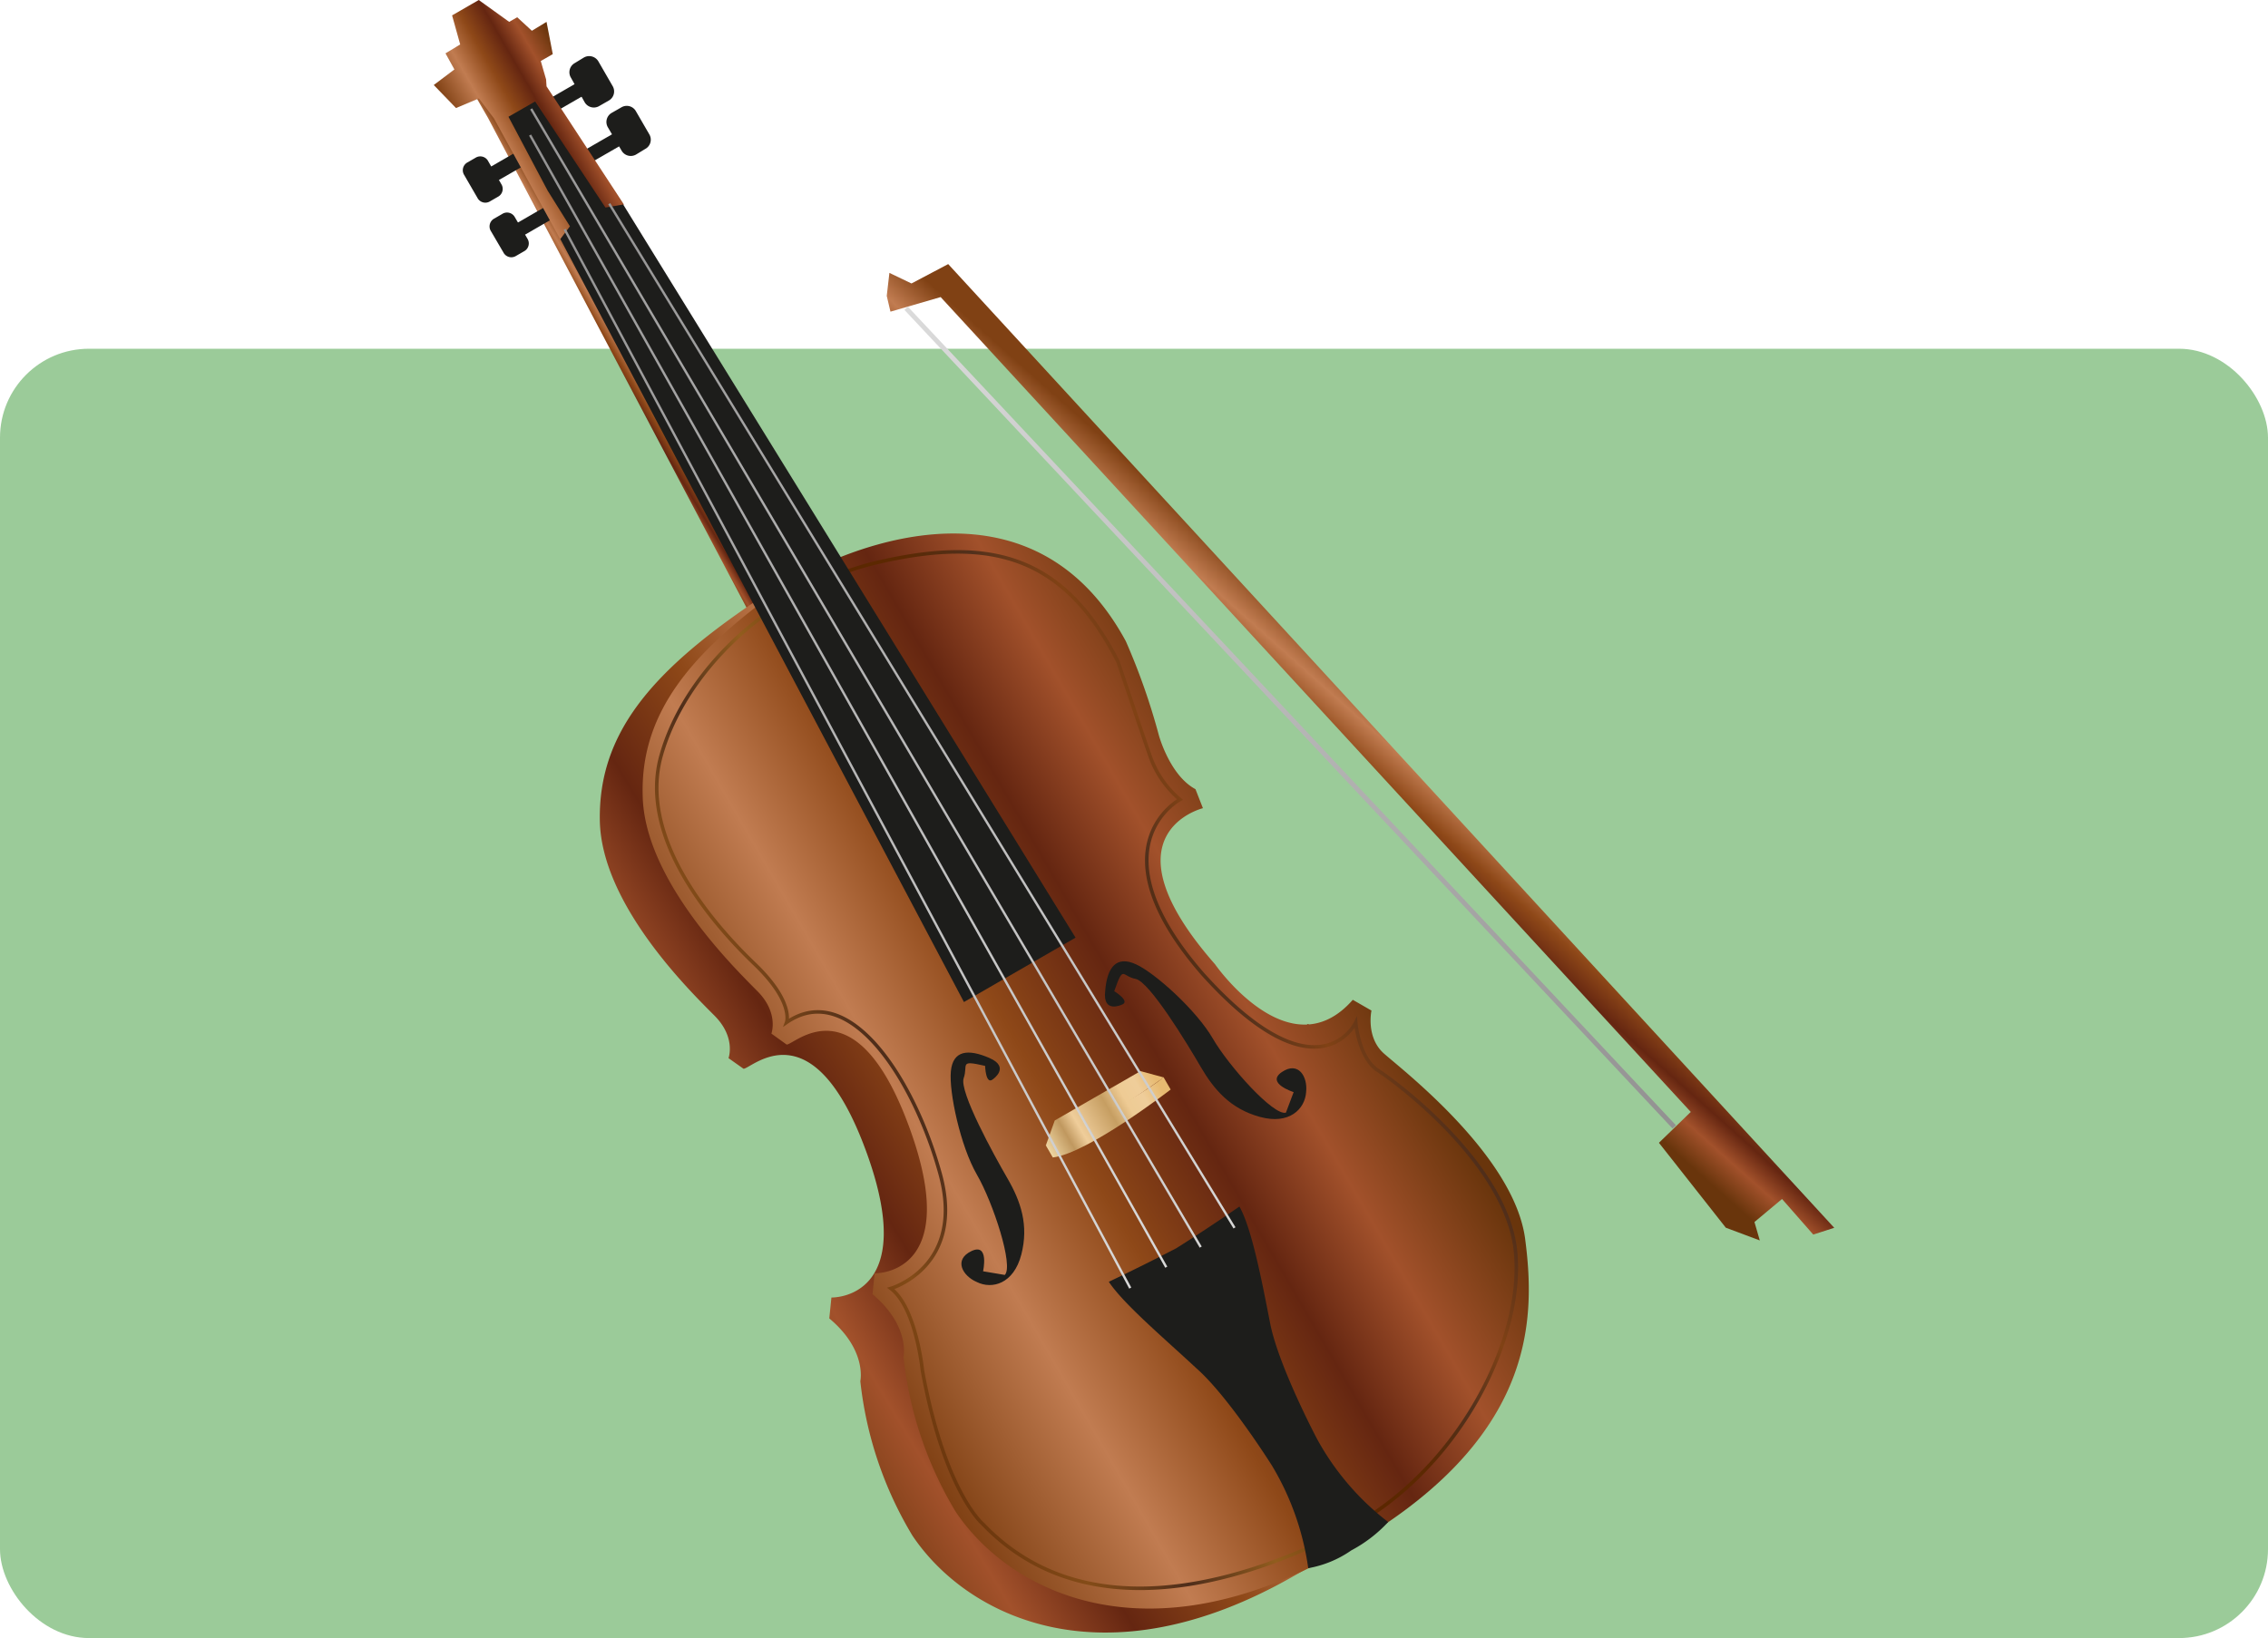 <svg xmlns="http://www.w3.org/2000/svg" xmlns:xlink="http://www.w3.org/1999/xlink" viewBox="0 0 255 184.22"><defs><linearGradient id="a671d4b8-68af-4221-9b72-3a50fc679d9a" x1="113.27" y1="-19.36" x2="109.1" y2="-21.86" gradientTransform="matrix(1, 0, 0, -1, -41.5, 20.55)" gradientUnits="userSpaceOnUse"><stop offset="0" stop-color="#804114"/><stop offset="0.25" stop-color="#c17c51"/><stop offset="0.45" stop-color="#8e4818"/><stop offset="0.63" stop-color="#652611"/><stop offset="0.79" stop-color="#a2512b"/><stop offset="0.98" stop-color="#69350c"/></linearGradient><linearGradient id="bc3cb196-aadd-46e5-bc20-f0d45fed1f41" x1="175.06" y1="-90.92" x2="117.86" y2="-125.21" xlink:href="#a671d4b8-68af-4221-9b72-3a50fc679d9a"/><linearGradient id="a04420f8-a72c-4b77-bf72-b09dad3d9460" x1="94.5" y1="3.83" x2="106.99" y2="11.07" xlink:href="#a671d4b8-68af-4221-9b72-3a50fc679d9a"/><linearGradient id="af9968b4-c6b1-4880-84d4-84d8accffc8e" x1="130.34" y1="-117.28" x2="192.6" y2="-81.24" xlink:href="#a671d4b8-68af-4221-9b72-3a50fc679d9a"/><linearGradient id="f6f35548-5e74-4b6e-907b-1085468d71db" x1="131.34" y1="-116.63" x2="191.61" y2="-81.74" gradientTransform="matrix(1, 0, 0, -1, -41.5, 20.55)" gradientUnits="userSpaceOnUse"><stop offset="0" stop-color="#6b360d"/><stop offset="0.11" stop-color="#844c18"/><stop offset="0.25" stop-color="#4e2d1a"/><stop offset="0.39" stop-color="#925d1e"/><stop offset="0.57" stop-color="#5b2700"/><stop offset="0.68" stop-color="#5c2902"/><stop offset="0.78" stop-color="#51301c"/><stop offset="0.88" stop-color="#814215"/><stop offset="1" stop-color="#4e2d1a"/></linearGradient><linearGradient id="aafcec27-740d-45fd-a3df-4e844009e0e3" x1="159.65" y1="-109.24" x2="172.96" y2="-101.55" gradientTransform="matrix(1, 0, 0, -1, -41.5, 20.55)" gradientUnits="userSpaceOnUse"><stop offset="0" stop-color="#eed5a1"/><stop offset="0.17" stop-color="#c0985f"/><stop offset="0.28" stop-color="#efcd9a"/><stop offset="0.53" stop-color="#c69e62"/><stop offset="0.67" stop-color="#eecb94"/><stop offset="0.8" stop-color="#efcd9a"/><stop offset="0.94" stop-color="#e7ba71"/></linearGradient><linearGradient id="b165627c-d971-4105-bcd5-b07e919ea3bf" x1="158.75" y1="-107.67" x2="172.05" y2="-99.98" xlink:href="#aafcec27-740d-45fd-a3df-4e844009e0e3"/><linearGradient id="e1707a10-9ae5-4040-8cac-1cc72e9ed4e8" x1="134.64" y1="-66.02" x2="138.91" y2="-63.55" gradientTransform="matrix(1, 0, 0, -1, -41.5, 20.55)" gradientUnits="userSpaceOnUse"><stop offset="0" stop-color="#dbdbdb"/><stop offset="1" stop-color="#929191"/></linearGradient><linearGradient id="a4ea9c19-279d-4872-9e9b-77552bbbd27e" x1="135.93" y1="-58.84" x2="137.79" y2="-57.76" xlink:href="#e1707a10-9ae5-4040-8cac-1cc72e9ed4e8"/><linearGradient id="e2bcead0-c2f1-417e-bae3-86eec26ac400" x1="146.81" y1="-58.99" x2="143.53" y2="-60.88" xlink:href="#e1707a10-9ae5-4040-8cac-1cc72e9ed4e8"/><linearGradient id="afb24d2a-ee23-4040-b261-c58e13146967" x1="139.55" y1="-55.35" x2="138.25" y2="-56.1" xlink:href="#e1707a10-9ae5-4040-8cac-1cc72e9ed4e8"/><linearGradient id="a244955f-198a-47f2-a351-badbec3365fa" x1="199.19" y1="-58.71" x2="187.55" y2="-71.76" xlink:href="#a671d4b8-68af-4221-9b72-3a50fc679d9a"/><linearGradient id="eb39cbee-a370-49db-b3d8-290891dc705d" x1="133.48" y1="-40.4" x2="239.84" y2="-79.97" xlink:href="#e1707a10-9ae5-4040-8cac-1cc72e9ed4e8"/></defs><g id="ec5a2d91-d093-45b3-b04a-6428219e93b2" data-name="Layer 2"><g id="e9b26a1d-ca2b-42f9-9079-d174ad04c86f" data-name="Layer 1"><rect y="39.22" width="255" height="145" rx="10" style="fill:#9bcb99"/><path d="M84,68.46,54.88,13.28l-1.56-2.71,2.42.41,33.44,58.9Z" style="fill:url(#a671d4b8-68af-4221-9b72-3a50fc679d9a)"/><path d="M84.53,67.9s25.14-15.29,37.23,7a73.13,73.13,0,0,1,3.71,10.55s1.22,4.53,4.12,6.09l.6,2.07s-11.56,2.83,1.36,17.55c0,0,8.39,12.09,15.49,4l2.1,1.21s-.66,3,1.4,4.83S165.2,132.65,166.42,142s1.09,23-20.83,35.17c-21.59,12.43-36.95,4.56-43-4.47a42.47,42.47,0,0,1-5.86-17.37s.79-3.48-3.49-7.06l.24-2.35s10,.3,3.93-16.37-13-9.25-13.82-9.36L81.91,119s.86-2.31-1.55-4.75-12.77-12.39-12.92-22S73.06,75.71,84.53,67.9Z" style="fill:url(#bc3cb196-aadd-46e5-bc20-f0d45fed1f41)"/><path d="M60.14,17.51c.09.15-.27.56-.72.82L56.1,20.24c-.6.34-1,.37-1.07.21l-.53-.91c-.09-.15.28-.56.73-.82l3.31-1.91c.6-.34,1-.37,1.08-.21Z" style="fill:#1d1d1b"/><path d="M56.36,20.7A1,1,0,0,1,56,22.12l-.9.52a1,1,0,0,1-1.42-.39l-1.49-2.57a1,1,0,0,1,.38-1.42l.9-.52a1,1,0,0,1,1.42.39Z" style="fill:#1d1d1b"/><path d="M63.08,23.64c.09.16-.27.57-.72.83l-3.31,1.91c-.61.34-1,.36-1.08.21l-.44-.76c-.09-.15.27-.56.73-.82l3.31-1.91c.6-.34,1-.37,1.08-.21Z" style="fill:#1d1d1b"/><path d="M59.3,26.84a1,1,0,0,1-.38,1.42l-.9.52a1,1,0,0,1-1.42-.39L55.2,26a1,1,0,0,1,.37-1.42l.9-.52a1,1,0,0,1,1.43.39Z" style="fill:#1d1d1b"/><path d="M65.06,18.68c.08.15.62.05,1.22-.3l3.47-2c.6-.34,1-.76.87-.91l-.43-.76c-.09-.15-.63,0-1.23.31l-3.47,2c-.6.35-1,.76-.87.91Z" style="fill:#1d1d1b"/><path d="M69.87,16.91a1.19,1.19,0,0,0,1.66.46l1-.61A1.18,1.18,0,0,0,73,15.1l-1.49-2.57a1.18,1.18,0,0,0-1.66-.45l-1.05.6a1.18,1.18,0,0,0-.44,1.66Z" style="fill:#1d1d1b"/><path d="M61,13c.09.15.63.05,1.23-.3l3.46-2c.61-.34,1-.76.88-.91L66.1,9c-.09-.15-.62,0-1.23.31l-3.46,2c-.6.35-1,.76-.88.91Z" style="fill:#1d1d1b"/><path d="M65.72,11.47a1.19,1.19,0,0,0,1.66.45l1.05-.6a1.18,1.18,0,0,0,.44-1.66L67.3,6.94a1.2,1.2,0,0,0-1.67-.46l-1,.61a1.18,1.18,0,0,0-.43,1.66Z" style="fill:#1d1d1b"/><path d="M70.15,23,61.45,9.71l-.05-.78-.6-2.07,1.35-.77-.7-3.63-1.65,1L58.15,1.94l-.9.52L53.83,0l-3,1.73L51.74,5,50.09,6l1,1.81L48.77,9.56l2.5,2.59,2.57-1.08,1.7,2.25L63,26.93Z" style="fill:url(#a04420f8-a72c-4b77-bf72-b09dad3d9460)"/><path d="M89.36,65.11s25.14-15.28,37.22,7a73.47,73.47,0,0,1,3.71,10.56s1.22,4.53,4.12,6.08l.84,2.14s-11.56,2.83,1.36,17.55c0,0,8.4,12.09,15.49,4l2.1,1.21s-.66,3,1.4,4.83,14.66,11.51,15.88,20.87,1.09,23-20.83,35.17c-21.83,12.37-37.19,4.49-43.21-4.53a42.56,42.56,0,0,1-5.86-17.38s.79-3.47-3.48-7.06l.23-2.35s10,.3,3.93-16.36-13-9.26-13.82-9.37l-1.71-1.23s.86-2.31-1.55-4.75S72.41,99,72.26,89.46C72,80,77.89,72.93,89.36,65.11Z" style="fill:url(#af9968b4-c6b1-4880-84d4-84d8accffc8e)"/><path d="M152.43,115s.33,4,2.52,5.4,14.93,10.94,15.49,20.89c.71,9.87-6.82,24.48-19.32,30.87s-29.46,10.92-40.63-.78c0,0-4.27-3.58-6.78-17.24,0,0-.69-7.06-3.55-9.24,0,0,8.4-2.42,5.55-12.86s-10.12-22-17.27-17.06c0,0,.86-2.3-3.61-6.58s-13.1-14-10.52-23.35S86.46,66,99,63.17s20.64-.61,26.69,11.22c0,0,3.07,9.11,3.73,10.94a11.22,11.22,0,0,0,3.25,4.58s-9.92,5.31,2.58,19.66C148.18,123.91,152.43,115,152.43,115Z" style="fill:none;stroke-miterlimit:10;stroke-width:0.397px;stroke:url(#f6f35548-5e74-4b6e-907b-1085468d71db)"/><path d="M110.76,119.87s.06,2.18.87,1.51c0,0,2-1.36-.39-2.4s-4.1-.86-4.33,1.49,1.08,8.44,2.92,11.62,4.16,10.3,3.14,11.29l-2.44-.41s.72-3.24-1.31-2.27-1,2.79.61,3.48c1.69.84,4.14.23,5-3.09s-.07-6-1.56-8.57-5.45-9.76-4.92-11.27S107.76,119.18,110.76,119.87Z" style="fill:#1d1d1b"/><path d="M125.28,111.47s1.86,1.14.87,1.51c0,0-2.19,1.06-1.89-1.53.22-2.74,1.3-4,3.47-3s6.78,5.16,8.62,8.33,6.86,8.74,8.23,8.35l.87-2.31s-3.18-1-1.32-2.26,2.92.54,2.72,2.26c-.12,1.88-1.87,3.7-5.19,2.79s-5.17-3.07-6.66-5.63-5.75-9.59-7.32-9.89S126.33,108.45,125.28,111.47Z" style="fill:#1d1d1b"/><path d="M108.38,112.69l12.55-7.24L70.07,23l-2,.34-7.9-11.93-3,1.72,4.41,8.32,2.5,4L63,26.88Z" style="fill:#1d1d1b"/><path d="M148.1,161.86s-4.24-8-5.26-12.88c-.92-4.7-2.09-10.87-3.49-13.29,0,0-3.42,2.38-7.08,4.68-3.83,2-7.6,3.78-7.6,3.78,1.63,2.48,6.31,6.43,9.78,9.67,3.62,3.14,8.56,11,8.56,11a30.65,30.65,0,0,1,4.08,11.54,12.15,12.15,0,0,0,4.84-2,15.7,15.7,0,0,0,4.15-3.19A29.76,29.76,0,0,1,148.1,161.86Z" style="fill:#1d1d1b"/><path d="M117.58,128.8s9.54-4.69,13.25-7.64l.79,1.37s-9.29,7.18-13.25,7.64Z" style="fill:url(#aafcec27-740d-45fd-a3df-4e844009e0e3)"/><path d="M117.59,128.81l1-2.8,9.64-5.55,2.62.71S120.77,128.4,117.59,128.81Z" style="fill:url(#b165627c-d971-4105-bcd5-b07e919ea3bf)"/><path d="M63.49,25.79l63.59,119.07" style="fill:none;stroke-miterlimit:10;stroke-width:0.265px;stroke:url(#e1707a10-9ae5-4040-8cac-1cc72e9ed4e8)"/><path d="M131.13,142.51,59.6,15.19" style="fill:none;stroke-miterlimit:10;stroke-width:0.265px;stroke:url(#a4ea9c19-279d-4872-9e9b-77552bbbd27e)"/><path d="M68.5,22.91l70.3,115.18" style="fill:none;stroke-miterlimit:10;stroke-width:0.265px;stroke:url(#e2bcead0-c2f1-417e-bae3-86eec26ac400)"/><path d="M135,140.25l-75.28-128" style="fill:none;stroke-miterlimit:10;stroke-width:0.265px;stroke:url(#afb24d2a-ee23-4040-b261-c58e13146967)"/><path d="M190.1,125.05l-3.58,3.47,7.52,9.55,3.82,1.43-.6-2.07,3.1-2.59,3.51,4,2.36-.76L106.61,29.7l-4.13,2.18L100,30.69l-.3,2.59.42,1.77,5.64-1.64Z" style="fill:url(#a244955f-198a-47f2-a351-badbec3365fa)"/><path d="M101.88,34.67l86.36,92.06" style="fill:none;stroke-miterlimit:10;stroke-width:0.53px;stroke:url(#eb39cbee-a370-49db-b3d8-290891dc705d)"/></g></g></svg>